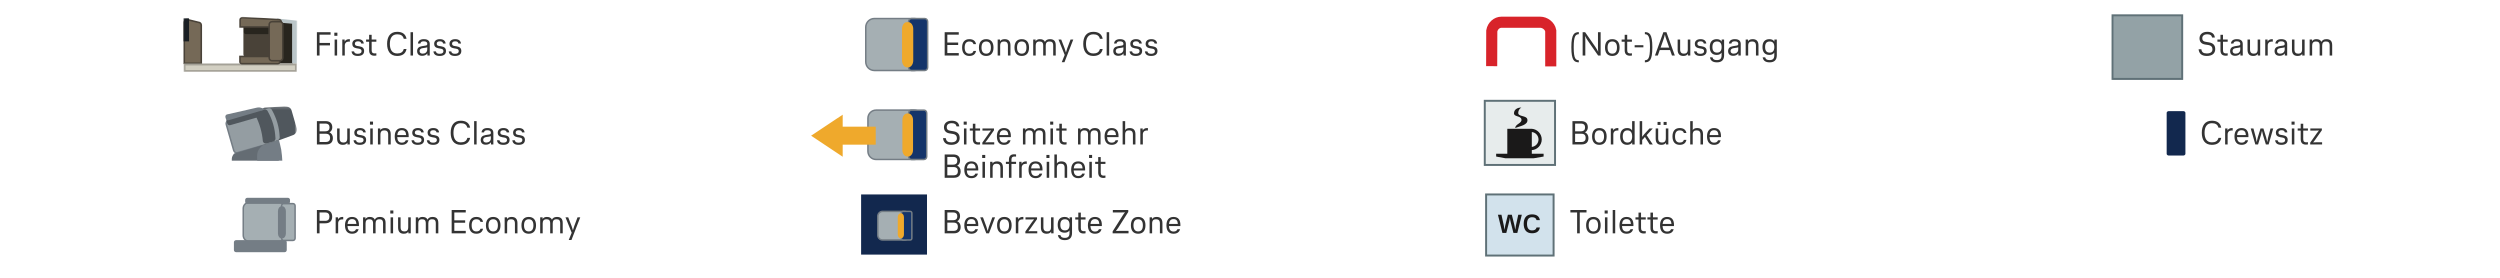<?xml version="1.0" encoding="UTF-8"?>
<svg width="900px" height="100px" viewBox="0 0 900 100" version="1.1" xmlns="http://www.w3.org/2000/svg" xmlns:xlink="http://www.w3.org/1999/xlink" style="background: #FFFFFF;">
    <!-- Generator: Sketch 49 (51002) - http://www.bohemiancoding.com/sketch -->
    <title>A330-300/A330-300-de</title>
    <desc>Created with Sketch.</desc>
    <defs>
        <polygon id="path-1" points="0 19.98 41.036 19.98 41.036 0 0 0"></polygon>
        <polygon id="path-3" points="0.178 0.166 13.366 0.166 13.366 13.152 0.178 13.152"></polygon>
    </defs>
    <g id="A330-300/A330-300-de" stroke="none" stroke-width="1" fill="none" fill-rule="evenodd">
        <g id="Page-1" transform="translate(66, 6)">
            <path d="M21.622,3.527 C21.622,2.971 22.074,2.519 22.63,2.519 L34.133,2.519 C34.691,2.519 35.142,2.971 35.142,3.527 L35.142,13.551 C35.142,14.109 34.691,14.561 34.133,14.561 L22.63,14.561 C22.074,14.561 21.622,14.109 21.622,13.551 L21.622,3.527 Z" id="Fill-1" fill="#494238"></path>
            <path d="M21.803,3.31 C21.803,2.938 22.103,2.638 22.475,2.638 L33.543,2.638 C33.915,2.638 34.216,2.938 34.216,3.31 L34.216,5.608 C34.216,5.979 33.915,6.28 33.543,6.28 L22.475,6.28 C22.103,6.28 21.803,5.979 21.803,5.608 L21.803,3.31 Z" id="Fill-3" fill="#28251E"></path>
            <path d="M0.344,2.037 C0.344,1.48 0.797,1.029 1.353,1.029 L5.448,2.039 C6.005,2.039 6.456,2.491 6.456,3.047 L6.456,16.788 L0.344,16.788 L0.344,2.037 Z" id="Fill-5" fill="#756957"></path>
            <path d="M0.344,2.037 C0.344,1.48 0.797,1.029 1.353,1.029 L5.448,2.039 C6.005,2.039 6.456,2.491 6.456,3.047 L6.456,16.788 L0.344,16.788 L0.344,2.037 Z" id="Stroke-7" stroke="#494238" stroke-width="0.567"></path>
            <mask id="mask-2" fill="white">
                <use xlink:href="#path-1"></use>
            </mask>
            <g id="Clip-10"></g>
            <polygon id="Fill-9" fill="#28251E" mask="url(#mask-2)" points="31.742 16.865 39.474 16.865 39.474 1.951 31.742 1.951"></polygon>
            <polygon id="Fill-11" fill="#BBC6C9" mask="url(#mask-2)" points="33.676 0.642 41.037 1.451 40.911 16.895 39.154 16.895 39.154 2.532 33.676 2.069"></polygon>
            <path d="M20.439,1.122 L20.439,3.705 L35.243,3.705 L35.243,1.841 C35.243,1.41 34.854,1.062 34.375,1.062 L21.309,0.343 C20.829,0.343 20.439,0.693 20.439,1.122" id="Fill-12" fill="#756957" mask="url(#mask-2)"></path>
            <path d="M20.439,1.122 L20.439,3.705 L35.243,3.705 L35.243,1.841 C35.243,1.41 34.854,1.062 34.375,1.062 L21.309,0.343 C20.829,0.343 20.439,0.693 20.439,1.122 Z" id="Stroke-13" stroke="#494238" stroke-width="0.567" mask="url(#mask-2)"></path>
            <polygon id="Fill-14" fill="#D2CFC2" mask="url(#mask-2)" points="0.428 19.56 40.528 19.56 40.528 17.207 0.428 17.207"></polygon>
            <polygon id="Stroke-15" stroke="#A4A197" stroke-width="0.695" mask="url(#mask-2)" points="0.428 19.56 40.528 19.56 40.528 17.207 0.428 17.207"></polygon>
            <path d="M20.388,16.323 L20.388,14.326 L34.703,14.326 L34.703,16.323 C34.703,16.656 34.358,16.927 33.932,16.927 L21.16,16.927 C20.733,16.927 20.388,16.656 20.388,16.323" id="Fill-16" fill="#756957" mask="url(#mask-2)"></path>
            <path d="M20.388,16.323 L20.388,14.326 L34.703,14.326 L34.703,16.323 C34.703,16.656 34.358,16.927 33.932,16.927 L21.16,16.927 C20.733,16.927 20.388,16.656 20.388,16.323 Z" id="Stroke-17" stroke="#494238" stroke-width="0.567" mask="url(#mask-2)"></path>
            <path d="M30.908,2.816 C30.908,2.259 31.36,1.808 31.916,1.808 L34.794,1.808 C35.352,1.808 35.803,2.259 35.803,2.816 L35.803,14.862 C35.803,15.42 35.352,15.871 34.794,15.871 L31.916,15.871 C31.36,15.871 30.908,15.42 30.908,14.862 L30.908,2.816 Z" id="Fill-18" fill="#756957" mask="url(#mask-2)"></path>
            <path d="M30.908,2.816 C30.908,2.259 31.36,1.808 31.916,1.808 L34.794,1.808 C35.352,1.808 35.803,2.259 35.803,2.816 L35.803,14.862 C35.803,15.42 35.352,15.871 34.794,15.871 L31.916,15.871 C31.36,15.871 30.908,15.42 30.908,14.862 L30.908,2.816 Z" id="Stroke-19" stroke="#494238" stroke-width="0.567" mask="url(#mask-2)"></path>
            <polygon id="Fill-20" fill="#1A1F24" mask="url(#mask-2)" points="0 8.897 2.054 8.897 2.054 0.608 0 0.608"></polygon>
        </g>
        <g id="Page-1" transform="translate(311, 6)">
            <path d="M0.674,3.791 C0.674,2.071 2.049,0.674 3.744,0.674 L18.206,0.674 C19.896,0.674 21.274,2.071 21.274,3.791 L21.274,16.261 C21.274,17.984 19.896,19.376 18.206,19.376 L3.744,19.376 C2.049,19.376 0.674,17.984 0.674,16.261 L0.674,3.791 Z" id="Fill-1" fill="#A5AFB3"></path>
            <path d="M0.674,3.791 C0.674,2.071 2.049,0.674 3.744,0.674 L18.206,0.674 C19.896,0.674 21.274,2.071 21.274,3.791 L21.274,16.261 C21.274,17.984 19.896,19.376 18.206,19.376 L3.744,19.376 C2.049,19.376 0.674,17.984 0.674,16.261 L0.674,3.791 Z" id="Stroke-3" stroke="#747D85" stroke-width="0.539"></path>
            <path d="M16.089,1.79 C16.089,1.175 16.551,0.68 17.119,0.68 L21.924,0.68 C22.496,0.68 22.954,1.175 22.954,1.79 L22.954,18.273 C22.954,18.885 22.496,19.383 21.924,19.383 L17.119,19.383 C16.551,19.383 16.089,18.885 16.089,18.273 L16.089,1.79 Z" id="Fill-5" fill="#14346A"></path>
            <path d="M16.089,1.79 C16.089,1.175 16.551,0.68 17.119,0.68 L21.924,0.68 C22.496,0.68 22.954,1.175 22.954,1.79 L22.954,18.273 C22.954,18.885 22.496,19.383 21.924,19.383 L17.119,19.383 C16.551,19.383 16.089,18.885 16.089,18.273 L16.089,1.79 Z" id="Stroke-7" stroke="#747D85" stroke-width="0.539"></path>
            <path d="M13.73,4.428 C13.73,3.063 14.536,1.956 15.533,1.956 L15.97,1.956 C16.965,1.956 17.77,3.063 17.77,4.428 L17.77,15.778 C17.77,17.143 16.965,18.251 15.97,18.251 L15.533,18.251 C14.536,18.251 13.73,17.143 13.73,15.778 L13.73,4.428 Z" id="Fill-9" fill="#EFA92C"></path>
        </g>
        <path d="M115.04,20 L114.08,20 L114.08,11.6 L119.012,11.6 L119.012,12.488 L115.04,12.488 L115.04,15.452 L118.796,15.452 L118.796,16.34 L115.04,16.34 L115.04,20 Z M120.356,12.884 L120.356,11.768 L121.46,11.768 L121.46,12.884 L120.356,12.884 Z M120.464,20 L120.464,14.24 L121.364,14.24 L121.364,20 L120.464,20 Z M123.224,14.24 L124.076,14.24 L124.076,14.984 C124.328,14.492 124.808,14.096 125.708,14.096 C125.768,14.096 125.876,14.096 125.948,14.108 L125.948,14.996 C125.768,14.972 125.66,14.972 125.504,14.972 C124.7,14.972 124.124,15.524 124.124,16.364 L124.124,20 L123.224,20 L123.224,14.24 Z M128.876,14.096 C130.112,14.096 130.832,14.636 130.964,15.668 L130.052,15.668 C129.932,15.104 129.572,14.876 128.876,14.876 C128.132,14.876 127.748,15.188 127.748,15.728 C127.748,16.148 127.964,16.448 128.564,16.544 L129.38,16.676 C130.556,16.868 131.084,17.384 131.084,18.356 C131.084,19.568 130.208,20.144 128.816,20.144 C127.292,20.144 126.692,19.508 126.548,18.5 L127.46,18.5 C127.556,19.052 127.904,19.364 128.816,19.364 C129.8,19.364 130.16,18.956 130.16,18.428 C130.16,17.936 129.92,17.636 129.212,17.528 L128.396,17.384 C127.352,17.216 126.824,16.676 126.824,15.788 C126.824,14.78 127.532,14.096 128.876,14.096 Z M133.796,14.24 L135.488,14.24 L135.488,15.02 L133.796,15.02 L133.796,18.08 C133.796,19.052 134.276,19.232 134.948,19.232 C135.104,19.232 135.308,19.22 135.488,19.184 L135.488,20 C135.284,20.036 134.996,20.06 134.792,20.06 C133.592,20.06 132.884,19.496 132.884,18.08 L132.884,15.02 L131.792,15.02 L131.792,14.24 L132.884,14.24 L132.884,12.536 L133.796,12.536 L133.796,14.24 Z M139.352,15.8 C139.352,13.268 140.444,11.456 142.976,11.456 C144.872,11.456 146.048,12.308 146.348,13.964 L145.352,13.964 C145.052,12.764 144.188,12.356 142.976,12.356 C141.164,12.356 140.348,13.7 140.348,15.8 C140.348,17.9 141.164,19.244 142.976,19.244 C144.188,19.244 145.052,18.848 145.352,17.636 L146.348,17.636 C146.048,19.292 144.872,20.144 142.976,20.144 C140.444,20.144 139.352,18.332 139.352,15.8 Z M147.788,20 L147.788,11.6 L148.688,11.6 L148.688,20 L147.788,20 Z M150.452,15.668 C150.536,14.78 151.16,14.096 152.564,14.096 C154.064,14.096 154.712,14.744 154.712,15.86 L154.712,20 L153.86,20 L153.86,19.22 C153.452,19.808 152.768,20.096 151.976,20.096 C150.704,20.096 150.164,19.352 150.164,18.392 C150.164,17.408 150.728,16.808 151.88,16.628 L153.2,16.412 C153.668,16.352 153.824,16.172 153.824,15.776 C153.824,15.248 153.488,14.876 152.552,14.876 C151.736,14.876 151.424,15.152 151.352,15.668 L150.452,15.668 Z M153.812,17.036 C153.68,17.096 153.452,17.132 153.2,17.18 L152.096,17.348 C151.436,17.444 151.052,17.804 151.052,18.332 C151.052,18.944 151.4,19.316 152.168,19.316 C153.044,19.316 153.812,18.812 153.812,17.804 L153.812,17.036 Z M158.348,14.096 C159.584,14.096 160.304,14.636 160.436,15.668 L159.524,15.668 C159.404,15.104 159.044,14.876 158.348,14.876 C157.604,14.876 157.22,15.188 157.22,15.728 C157.22,16.148 157.436,16.448 158.036,16.544 L158.852,16.676 C160.028,16.868 160.556,17.384 160.556,18.356 C160.556,19.568 159.68,20.144 158.288,20.144 C156.764,20.144 156.164,19.508 156.02,18.5 L156.932,18.5 C157.028,19.052 157.376,19.364 158.288,19.364 C159.272,19.364 159.632,18.956 159.632,18.428 C159.632,17.936 159.392,17.636 158.684,17.528 L157.868,17.384 C156.824,17.216 156.296,16.676 156.296,15.788 C156.296,14.78 157.004,14.096 158.348,14.096 Z M163.868,14.096 C165.104,14.096 165.824,14.636 165.956,15.668 L165.044,15.668 C164.924,15.104 164.564,14.876 163.868,14.876 C163.124,14.876 162.74,15.188 162.74,15.728 C162.74,16.148 162.956,16.448 163.556,16.544 L164.372,16.676 C165.548,16.868 166.076,17.384 166.076,18.356 C166.076,19.568 165.2,20.144 163.808,20.144 C162.284,20.144 161.684,19.508 161.54,18.5 L162.452,18.5 C162.548,19.052 162.896,19.364 163.808,19.364 C164.792,19.364 165.152,18.956 165.152,18.428 C165.152,17.936 164.912,17.636 164.204,17.528 L163.388,17.384 C162.344,17.216 161.816,16.676 161.816,15.788 C161.816,14.78 162.524,14.096 163.868,14.096 Z" id="First-Class" fill="#333333"></path>
        <path d="M341.04,19.112 L345.156,19.112 L345.156,20 L340.08,20 L340.08,11.6 L345.156,11.6 L345.156,12.488 L341.04,12.488 L341.04,15.308 L344.94,15.308 L344.94,16.196 L341.04,16.196 L341.04,19.112 Z M346.356,17.12 C346.356,15.26 347.22,14.096 348.96,14.096 C350.376,14.096 351.156,14.744 351.372,15.884 L350.46,15.884 C350.268,15.212 349.8,14.936 348.96,14.936 C347.808,14.936 347.28,15.728 347.28,17.12 C347.28,18.512 347.808,19.316 348.96,19.316 C349.8,19.316 350.268,19.016 350.46,18.344 L351.372,18.344 C351.156,19.484 350.376,20.144 348.96,20.144 C347.22,20.144 346.356,18.98 346.356,17.12 Z M355.032,20.144 C353.268,20.144 352.416,18.98 352.416,17.12 C352.416,15.26 353.268,14.096 355.032,14.096 C356.808,14.096 357.66,15.26 357.66,17.12 C357.66,18.98 356.808,20.144 355.032,20.144 Z M355.032,14.936 C353.88,14.936 353.34,15.728 353.34,17.12 C353.34,18.5 353.88,19.316 355.032,19.316 C356.196,19.316 356.724,18.5 356.724,17.12 C356.724,15.728 356.196,14.936 355.032,14.936 Z M359.16,20 L359.16,14.24 L360.012,14.24 L360.012,14.888 C360.264,14.444 360.744,14.096 361.68,14.096 C362.952,14.096 363.768,14.732 363.768,16.34 L363.768,20 L362.856,20 L362.856,16.46 C362.856,15.308 362.328,14.936 361.464,14.936 C360.588,14.936 360.06,15.308 360.06,16.46 L360.06,20 L359.16,20 Z M367.824,20.144 C366.06,20.144 365.208,18.98 365.208,17.12 C365.208,15.26 366.06,14.096 367.824,14.096 C369.6,14.096 370.452,15.26 370.452,17.12 C370.452,18.98 369.6,20.144 367.824,20.144 Z M367.824,14.936 C366.672,14.936 366.132,15.728 366.132,17.12 C366.132,18.5 366.672,19.316 367.824,19.316 C368.988,19.316 369.516,18.5 369.516,17.12 C369.516,15.728 368.988,14.936 367.824,14.936 Z M372.816,14.876 C373.068,14.432 373.548,14.096 374.328,14.096 C375.276,14.096 375.876,14.384 376.176,15.08 C376.44,14.576 376.896,14.096 377.964,14.096 C379.296,14.096 380.064,14.684 380.064,16.292 L380.064,20 L379.152,20 L379.152,16.412 C379.152,15.224 378.66,14.936 377.784,14.936 C376.788,14.936 376.464,15.548 376.464,16.412 L376.464,20 L375.552,20 L375.552,16.412 C375.552,15.224 375.036,14.936 374.172,14.936 C373.2,14.936 372.852,15.548 372.852,16.412 L372.852,20 L371.952,20 L371.952,14.24 L372.816,14.24 L372.816,14.876 Z M381.06,14.24 L382.044,14.24 L383.268,17.408 C383.436,17.876 383.604,18.392 383.724,18.872 L383.748,18.872 C383.868,18.38 384.024,17.864 384.204,17.396 L385.392,14.24 L386.376,14.24 L383.208,22.4 L382.224,22.4 L383.292,19.784 L381.06,14.24 Z M389.964,15.8 C389.964,13.268 391.056,11.456 393.588,11.456 C395.484,11.456 396.66,12.308 396.96,13.964 L395.964,13.964 C395.664,12.764 394.8,12.356 393.588,12.356 C391.776,12.356 390.96,13.7 390.96,15.8 C390.96,17.9 391.776,19.244 393.588,19.244 C394.8,19.244 395.664,18.848 395.964,17.636 L396.96,17.636 C396.66,19.292 395.484,20.144 393.588,20.144 C391.056,20.144 389.964,18.332 389.964,15.8 Z M398.4,20 L398.4,11.6 L399.3,11.6 L399.3,20 L398.4,20 Z M401.064,15.668 C401.148,14.78 401.772,14.096 403.176,14.096 C404.676,14.096 405.324,14.744 405.324,15.86 L405.324,20 L404.472,20 L404.472,19.22 C404.064,19.808 403.38,20.096 402.588,20.096 C401.316,20.096 400.776,19.352 400.776,18.392 C400.776,17.408 401.34,16.808 402.492,16.628 L403.812,16.412 C404.28,16.352 404.436,16.172 404.436,15.776 C404.436,15.248 404.1,14.876 403.164,14.876 C402.348,14.876 402.036,15.152 401.964,15.668 L401.064,15.668 Z M404.424,17.036 C404.292,17.096 404.064,17.132 403.812,17.18 L402.708,17.348 C402.048,17.444 401.664,17.804 401.664,18.332 C401.664,18.944 402.012,19.316 402.78,19.316 C403.656,19.316 404.424,18.812 404.424,17.804 L404.424,17.036 Z M408.96,14.096 C410.196,14.096 410.916,14.636 411.048,15.668 L410.136,15.668 C410.016,15.104 409.656,14.876 408.96,14.876 C408.216,14.876 407.832,15.188 407.832,15.728 C407.832,16.148 408.048,16.448 408.648,16.544 L409.464,16.676 C410.64,16.868 411.168,17.384 411.168,18.356 C411.168,19.568 410.292,20.144 408.9,20.144 C407.376,20.144 406.776,19.508 406.632,18.5 L407.544,18.5 C407.64,19.052 407.988,19.364 408.9,19.364 C409.884,19.364 410.244,18.956 410.244,18.428 C410.244,17.936 410.004,17.636 409.296,17.528 L408.48,17.384 C407.436,17.216 406.908,16.676 406.908,15.788 C406.908,14.78 407.616,14.096 408.96,14.096 Z M414.48,14.096 C415.716,14.096 416.436,14.636 416.568,15.668 L415.656,15.668 C415.536,15.104 415.176,14.876 414.48,14.876 C413.736,14.876 413.352,15.188 413.352,15.728 C413.352,16.148 413.568,16.448 414.168,16.544 L414.984,16.676 C416.16,16.868 416.688,17.384 416.688,18.356 C416.688,19.568 415.812,20.144 414.42,20.144 C412.896,20.144 412.296,19.508 412.152,18.5 L413.064,18.5 C413.16,19.052 413.508,19.364 414.42,19.364 C415.404,19.364 415.764,18.956 415.764,18.428 C415.764,17.936 415.524,17.636 414.816,17.528 L414,17.384 C412.956,17.216 412.428,16.676 412.428,15.788 C412.428,14.78 413.136,14.096 414.48,14.096 Z" id="Economy-Class" fill="#333333"></path>
        <g id="Page-1" transform="translate(81, 38)">
            <path d="M0.48,6.856 C0.302,6.238 0.591,5.611 1.127,5.458 L13.682,1.858 C14.217,1.705 14.794,2.083 14.972,2.702 L17.633,11.977 C17.811,12.595 17.521,13.222 16.985,13.375 L4.43,16.975 C3.896,17.128 3.316,16.752 3.139,16.131 L0.48,6.856 Z" id="Fill-1" fill="#949DA2"></path>
            <path d="M0.48,6.856 C0.302,6.238 0.591,5.611 1.127,5.458 L13.682,1.858 C14.217,1.705 14.794,2.083 14.972,2.702 L17.633,11.977 C17.811,12.595 17.521,13.222 16.985,13.375 L4.43,16.975 C3.896,17.128 3.316,16.752 3.139,16.131 L0.48,6.856 Z" id="Stroke-3" stroke="#747D85" stroke-width="0.547"></path>
            <path d="M0.521,5.502 C0.391,5.049 0.649,4.577 1.098,4.447 L12.598,1.152 C13.045,1.024 13.512,1.287 13.641,1.741 L13.923,2.721 C14.052,3.174 13.796,3.646 13.348,3.774 L1.851,7.071 C1.401,7.199 0.934,6.935 0.804,6.482 L0.521,5.502 Z" id="Fill-5" fill="#50575D"></path>
            <g id="Group-9" transform="translate(12.5, 0.147)">
                <mask id="mask-4" fill="white">
                    <use xlink:href="#path-3"></use>
                </mask>
                <g id="Clip-8"></g>
                <path d="M0.251,3.203 C-0.054,2.064 0.621,0.892 1.762,0.587 L8.875,0.165 C10.221,0.164 11.184,0.535 11.489,1.676 L13.293,7.956 C13.598,9.096 12.92,10.267 11.782,10.573 L4.984,13.079 C3.845,13.384 2.675,12.707 2.367,11.568 L0.251,3.203 Z" id="Fill-7" fill="#50575D" mask="url(#mask-4)"></path>
            </g>
            <path d="M12.458,3.047 C12.293,2.469 12.644,1.861 13.246,1.689 L15.588,1.018 C16.188,0.846 16.808,1.174 16.975,1.752 C18.614,4.688 19.514,7.824 19.671,11.157 C19.838,11.735 19.485,12.342 18.883,12.514 L16.543,13.186 C15.941,13.358 15.321,13.03 15.155,12.452 C14.886,9.199 13.988,6.063 12.458,3.047" id="Fill-10" fill="#949DA2"></path>
            <path d="M10.934,3.48 C10.77,2.902 11.12,2.295 11.721,2.123 L14.063,1.451 C14.663,1.279 15.285,1.607 15.451,2.185 C17.088,5.123 17.99,8.257 18.148,11.59 C18.313,12.168 17.96,12.776 17.36,12.948 L15.018,13.62 C14.417,13.791 13.796,13.463 13.632,12.885 C13.362,9.632 12.463,6.496 10.934,3.48" id="Fill-12" fill="#50575D"></path>
            <path d="M0.16,4.241 C0.03,3.786 0.27,3.321 0.699,3.199 L11.364,0.775 C12.083,0.607 12.561,0.635 13.256,0.885 C13.688,1.041 13.925,1.177 14.275,1.472 L1.295,5.28 C0.867,5.404 0.416,5.135 0.286,4.682 L0.16,4.241 Z" id="Fill-14" fill="#747D85"></path>
            <path d="M19.36,19.835 L2.449,19.835 C2.433,18.702 2.441,18.436 3.255,17.272 L19.36,12.491 L19.36,19.835 Z" id="Fill-16" fill="#646C73"></path>
            <path d="M20.233,15.828 C20.457,17.115 20.584,18.968 20.631,19.834 L11.589,19.834 C11.572,17.934 11.428,17.068 12.176,15.828 C12.593,15.134 13.561,14.278 13.561,14.278 L19.418,12.422 C19.418,12.422 20,14.482 20.233,15.828" id="Fill-18" fill="#747D85"></path>
        </g>
        <g id="Page-1" transform="translate(292, 39)">
            <path d="M20.454,3.601 C20.454,1.967 21.76,0.64 23.37,0.64 L37.11,0.64 C38.715,0.64 40.024,1.967 40.024,3.601 L40.024,15.448 C40.024,17.084 38.715,18.407 37.11,18.407 L23.37,18.407 C21.76,18.407 20.454,17.084 20.454,15.448 L20.454,3.601 Z" id="Fill-1" fill="#A5AFB3"></path>
            <path d="M20.454,3.601 C20.454,1.967 21.76,0.64 23.37,0.64 L37.11,0.64 C38.715,0.64 40.024,1.967 40.024,3.601 L40.024,15.448 C40.024,17.084 38.715,18.407 37.11,18.407 L23.37,18.407 C21.76,18.407 20.454,17.084 20.454,15.448 L20.454,3.601 Z" id="Stroke-3" stroke="#747D85" stroke-width="0.539"></path>
            <path d="M35.098,1.701 C35.098,1.117 35.538,0.646 36.077,0.646 L40.642,0.646 C41.186,0.646 41.62,1.117 41.62,1.701 L41.62,17.359 C41.62,17.941 41.186,18.414 40.642,18.414 L36.077,18.414 C35.538,18.414 35.098,17.941 35.098,17.359 L35.098,1.701 Z" id="Fill-5" fill="#14346A"></path>
            <path d="M35.098,1.701 C35.098,1.117 35.538,0.646 36.077,0.646 L40.642,0.646 C41.186,0.646 41.62,1.117 41.62,1.701 L41.62,17.359 C41.62,17.941 41.186,18.414 40.642,18.414 L36.077,18.414 C35.538,18.414 35.098,17.941 35.098,17.359 L35.098,1.701 Z" id="Stroke-7" stroke="#747D85" stroke-width="0.539"></path>
            <path d="M32.858,4.207 C32.858,2.91 33.623,1.858 34.57,1.858 L34.986,1.858 C35.931,1.858 36.696,2.91 36.696,4.207 L36.696,14.989 C36.696,16.286 35.931,17.338 34.986,17.338 L34.57,17.338 C33.623,17.338 32.858,16.286 32.858,14.989 L32.858,4.207 Z" id="Fill-9" fill="#EFA92C"></path>
            <polygon id="Fill-11" fill="#EFA92C" points="11.369 6.591 23.265 6.591 23.265 13.08 11.369 13.08 11.371 17.426 0 9.854 11.371 2.283"></polygon>
        </g>
        <path d="M117.2,43.6 C118.832,43.6 119.624,44.452 119.624,45.832 C119.624,46.6 119.276,47.308 118.592,47.632 C119.372,47.968 119.84,48.736 119.84,49.672 C119.84,51.136 119.06,52 117.416,52 L114.08,52 L114.08,43.6 L117.2,43.6 Z M117.08,47.272 C118.22,47.272 118.628,46.708 118.628,45.868 C118.628,45.052 118.22,44.488 117.092,44.488 L115.04,44.488 L115.04,47.272 L117.08,47.272 Z M117.284,51.112 C118.424,51.112 118.844,50.512 118.844,49.648 C118.844,48.772 118.424,48.148 117.308,48.148 L115.04,48.148 L115.04,51.112 L117.284,51.112 Z M123.428,52.144 C122.168,52.144 121.364,51.508 121.364,49.9 L121.364,46.24 L122.264,46.24 L122.264,49.78 C122.264,50.932 122.792,51.316 123.644,51.316 C124.496,51.316 125.012,50.932 125.012,49.78 L125.012,46.24 L125.924,46.24 L125.924,52 L125.06,52 L125.06,51.364 C124.808,51.796 124.328,52.144 123.428,52.144 Z M129.596,46.096 C130.832,46.096 131.552,46.636 131.684,47.668 L130.772,47.668 C130.652,47.104 130.292,46.876 129.596,46.876 C128.852,46.876 128.468,47.188 128.468,47.728 C128.468,48.148 128.684,48.448 129.284,48.544 L130.1,48.676 C131.276,48.868 131.804,49.384 131.804,50.356 C131.804,51.568 130.928,52.144 129.536,52.144 C128.012,52.144 127.412,51.508 127.268,50.5 L128.18,50.5 C128.276,51.052 128.624,51.364 129.536,51.364 C130.52,51.364 130.88,50.956 130.88,50.428 C130.88,49.936 130.64,49.636 129.932,49.528 L129.116,49.384 C128.072,49.216 127.544,48.676 127.544,47.788 C127.544,46.78 128.252,46.096 129.596,46.096 Z M133.184,44.884 L133.184,43.768 L134.288,43.768 L134.288,44.884 L133.184,44.884 Z M133.292,52 L133.292,46.24 L134.192,46.24 L134.192,52 L133.292,52 Z M136.052,52 L136.052,46.24 L136.904,46.24 L136.904,46.888 C137.156,46.444 137.636,46.096 138.572,46.096 C139.844,46.096 140.66,46.732 140.66,48.34 L140.66,52 L139.748,52 L139.748,48.46 C139.748,47.308 139.22,46.936 138.356,46.936 C137.48,46.936 136.952,47.308 136.952,48.46 L136.952,52 L136.052,52 Z M147.128,49 C147.128,49.132 147.128,49.228 147.116,49.372 L143,49.372 C143.06,50.632 143.576,51.352 144.644,51.352 C145.388,51.352 145.82,51.124 146.072,50.5 L147.008,50.5 C146.732,51.592 145.916,52.144 144.644,52.144 C142.916,52.144 142.1,50.992 142.1,49.12 C142.1,47.296 142.904,46.096 144.632,46.096 C146.36,46.096 147.128,47.152 147.128,49 Z M143.024,48.616 L146.216,48.616 C146.132,47.392 145.628,46.876 144.632,46.876 C143.648,46.876 143.132,47.488 143.024,48.616 Z M150.464,46.096 C151.7,46.096 152.42,46.636 152.552,47.668 L151.64,47.668 C151.52,47.104 151.16,46.876 150.464,46.876 C149.72,46.876 149.336,47.188 149.336,47.728 C149.336,48.148 149.552,48.448 150.152,48.544 L150.968,48.676 C152.144,48.868 152.672,49.384 152.672,50.356 C152.672,51.568 151.796,52.144 150.404,52.144 C148.88,52.144 148.28,51.508 148.136,50.5 L149.048,50.5 C149.144,51.052 149.492,51.364 150.404,51.364 C151.388,51.364 151.748,50.956 151.748,50.428 C151.748,49.936 151.508,49.636 150.8,49.528 L149.984,49.384 C148.94,49.216 148.412,48.676 148.412,47.788 C148.412,46.78 149.12,46.096 150.464,46.096 Z M155.984,46.096 C157.22,46.096 157.94,46.636 158.072,47.668 L157.16,47.668 C157.04,47.104 156.68,46.876 155.984,46.876 C155.24,46.876 154.856,47.188 154.856,47.728 C154.856,48.148 155.072,48.448 155.672,48.544 L156.488,48.676 C157.664,48.868 158.192,49.384 158.192,50.356 C158.192,51.568 157.316,52.144 155.924,52.144 C154.4,52.144 153.8,51.508 153.656,50.5 L154.568,50.5 C154.664,51.052 155.012,51.364 155.924,51.364 C156.908,51.364 157.268,50.956 157.268,50.428 C157.268,49.936 157.028,49.636 156.32,49.528 L155.504,49.384 C154.46,49.216 153.932,48.676 153.932,47.788 C153.932,46.78 154.64,46.096 155.984,46.096 Z M162.248,47.8 C162.248,45.268 163.34,43.456 165.872,43.456 C167.768,43.456 168.944,44.308 169.244,45.964 L168.248,45.964 C167.948,44.764 167.084,44.356 165.872,44.356 C164.06,44.356 163.244,45.7 163.244,47.8 C163.244,49.9 164.06,51.244 165.872,51.244 C167.084,51.244 167.948,50.848 168.248,49.636 L169.244,49.636 C168.944,51.292 167.768,52.144 165.872,52.144 C163.34,52.144 162.248,50.332 162.248,47.8 Z M170.684,52 L170.684,43.6 L171.584,43.6 L171.584,52 L170.684,52 Z M173.348,47.668 C173.432,46.78 174.056,46.096 175.46,46.096 C176.96,46.096 177.608,46.744 177.608,47.86 L177.608,52 L176.756,52 L176.756,51.22 C176.348,51.808 175.664,52.096 174.872,52.096 C173.6,52.096 173.06,51.352 173.06,50.392 C173.06,49.408 173.624,48.808 174.776,48.628 L176.096,48.412 C176.564,48.352 176.72,48.172 176.72,47.776 C176.72,47.248 176.384,46.876 175.448,46.876 C174.632,46.876 174.32,47.152 174.248,47.668 L173.348,47.668 Z M176.708,49.036 C176.576,49.096 176.348,49.132 176.096,49.18 L174.992,49.348 C174.332,49.444 173.948,49.804 173.948,50.332 C173.948,50.944 174.296,51.316 175.064,51.316 C175.94,51.316 176.708,50.812 176.708,49.804 L176.708,49.036 Z M181.244,46.096 C182.48,46.096 183.2,46.636 183.332,47.668 L182.42,47.668 C182.3,47.104 181.94,46.876 181.244,46.876 C180.5,46.876 180.116,47.188 180.116,47.728 C180.116,48.148 180.332,48.448 180.932,48.544 L181.748,48.676 C182.924,48.868 183.452,49.384 183.452,50.356 C183.452,51.568 182.576,52.144 181.184,52.144 C179.66,52.144 179.06,51.508 178.916,50.5 L179.828,50.5 C179.924,51.052 180.272,51.364 181.184,51.364 C182.168,51.364 182.528,50.956 182.528,50.428 C182.528,49.936 182.288,49.636 181.58,49.528 L180.764,49.384 C179.72,49.216 179.192,48.676 179.192,47.788 C179.192,46.78 179.9,46.096 181.244,46.096 Z M186.764,46.096 C188,46.096 188.72,46.636 188.852,47.668 L187.94,47.668 C187.82,47.104 187.46,46.876 186.764,46.876 C186.02,46.876 185.636,47.188 185.636,47.728 C185.636,48.148 185.852,48.448 186.452,48.544 L187.268,48.676 C188.444,48.868 188.972,49.384 188.972,50.356 C188.972,51.568 188.096,52.144 186.704,52.144 C185.18,52.144 184.58,51.508 184.436,50.5 L185.348,50.5 C185.444,51.052 185.792,51.364 186.704,51.364 C187.688,51.364 188.048,50.956 188.048,50.428 C188.048,49.936 187.808,49.636 187.1,49.528 L186.284,49.384 C185.24,49.216 184.712,48.676 184.712,47.788 C184.712,46.78 185.42,46.096 186.764,46.096 Z" id="Business-Class" fill="#333333"></path>
        <path d="M345.348,45.508 L344.352,45.508 C344.196,44.728 343.68,44.344 342.6,44.344 C341.4,44.344 340.824,44.956 340.824,45.748 C340.824,46.48 341.112,46.912 342.06,47.056 L343.212,47.248 C344.712,47.488 345.48,48.256 345.48,49.684 C345.48,51.28 344.328,52.144 342.444,52.144 C340.512,52.144 339.66,51.232 339.492,49.732 L340.488,49.732 C340.632,50.776 341.184,51.244 342.444,51.244 C343.788,51.244 344.484,50.704 344.484,49.756 C344.484,49 344.112,48.388 342.996,48.208 L341.844,48.028 C340.452,47.8 339.828,46.996 339.828,45.784 C339.828,44.524 340.752,43.456 342.6,43.456 C344.244,43.456 345.168,44.116 345.348,45.508 Z M346.92,44.884 L346.92,43.768 L348.024,43.768 L348.024,44.884 L346.92,44.884 Z M347.028,52 L347.028,46.24 L347.928,46.24 L347.928,52 L347.028,52 Z M351.132,46.24 L352.824,46.24 L352.824,47.02 L351.132,47.02 L351.132,50.08 C351.132,51.052 351.612,51.232 352.284,51.232 C352.44,51.232 352.644,51.22 352.824,51.184 L352.824,52 C352.62,52.036 352.332,52.06 352.128,52.06 C350.928,52.06 350.22,51.496 350.22,50.08 L350.22,47.02 L349.128,47.02 L349.128,46.24 L350.22,46.24 L350.22,44.536 L351.132,44.536 L351.132,46.24 Z M353.64,52 L353.64,51.352 L356.016,47.968 C356.232,47.656 356.496,47.308 356.772,46.996 L356.772,46.972 C356.412,46.996 355.956,47.008 355.62,47.008 L353.688,47.008 L353.688,46.24 L357.84,46.24 L357.84,46.888 L355.476,50.26 C355.26,50.572 354.984,50.932 354.72,51.244 L354.72,51.268 C355.08,51.232 355.536,51.22 355.86,51.22 L357.924,51.22 L357.924,52 L353.64,52 Z M363.912,49 C363.912,49.132 363.912,49.228 363.9,49.372 L359.784,49.372 C359.844,50.632 360.36,51.352 361.428,51.352 C362.172,51.352 362.604,51.124 362.856,50.5 L363.792,50.5 C363.516,51.592 362.7,52.144 361.428,52.144 C359.7,52.144 358.884,50.992 358.884,49.12 C358.884,47.296 359.688,46.096 361.416,46.096 C363.144,46.096 363.912,47.152 363.912,49 Z M359.808,48.616 L363,48.616 C362.916,47.392 362.412,46.876 361.416,46.876 C360.432,46.876 359.916,47.488 359.808,48.616 Z M369.12,46.876 C369.372,46.432 369.852,46.096 370.632,46.096 C371.58,46.096 372.18,46.384 372.48,47.08 C372.744,46.576 373.2,46.096 374.268,46.096 C375.6,46.096 376.368,46.684 376.368,48.292 L376.368,52 L375.456,52 L375.456,48.412 C375.456,47.224 374.964,46.936 374.088,46.936 C373.092,46.936 372.768,47.548 372.768,48.412 L372.768,52 L371.856,52 L371.856,48.412 C371.856,47.224 371.34,46.936 370.476,46.936 C369.504,46.936 369.156,47.548 369.156,48.412 L369.156,52 L368.256,52 L368.256,46.24 L369.12,46.24 L369.12,46.876 Z M378.06,44.884 L378.06,43.768 L379.164,43.768 L379.164,44.884 L378.06,44.884 Z M378.168,52 L378.168,46.24 L379.068,46.24 L379.068,52 L378.168,52 Z M382.272,46.24 L383.964,46.24 L383.964,47.02 L382.272,47.02 L382.272,50.08 C382.272,51.052 382.752,51.232 383.424,51.232 C383.58,51.232 383.784,51.22 383.964,51.184 L383.964,52 C383.76,52.036 383.472,52.06 383.268,52.06 C382.068,52.06 381.36,51.496 381.36,50.08 L381.36,47.02 L380.268,47.02 L380.268,46.24 L381.36,46.24 L381.36,44.536 L382.272,44.536 L382.272,46.24 Z M388.956,46.876 C389.208,46.432 389.688,46.096 390.468,46.096 C391.416,46.096 392.016,46.384 392.316,47.08 C392.58,46.576 393.036,46.096 394.104,46.096 C395.436,46.096 396.204,46.684 396.204,48.292 L396.204,52 L395.292,52 L395.292,48.412 C395.292,47.224 394.8,46.936 393.924,46.936 C392.928,46.936 392.604,47.548 392.604,48.412 L392.604,52 L391.692,52 L391.692,48.412 C391.692,47.224 391.176,46.936 390.312,46.936 C389.34,46.936 388.992,47.548 388.992,48.412 L388.992,52 L388.092,52 L388.092,46.24 L388.956,46.24 L388.956,46.876 Z M402.672,49 C402.672,49.132 402.672,49.228 402.66,49.372 L398.544,49.372 C398.604,50.632 399.12,51.352 400.188,51.352 C400.932,51.352 401.364,51.124 401.616,50.5 L402.552,50.5 C402.276,51.592 401.46,52.144 400.188,52.144 C398.46,52.144 397.644,50.992 397.644,49.12 C397.644,47.296 398.448,46.096 400.176,46.096 C401.904,46.096 402.672,47.152 402.672,49 Z M398.568,48.616 L401.76,48.616 C401.676,47.392 401.172,46.876 400.176,46.876 C399.192,46.876 398.676,47.488 398.568,48.616 Z M404.148,52 L404.148,43.6 L405.06,43.6 L405.06,46.84 C405.336,46.408 405.804,46.096 406.644,46.096 C407.952,46.096 408.756,46.732 408.756,48.34 L408.756,52 L407.844,52 L407.844,48.46 C407.844,47.308 407.328,46.936 406.452,46.936 C405.576,46.936 405.048,47.308 405.048,48.46 L405.048,52 L404.148,52 Z M410.52,46.24 L411.372,46.24 L411.372,46.984 C411.624,46.492 412.104,46.096 413.004,46.096 C413.064,46.096 413.172,46.096 413.244,46.108 L413.244,46.996 C413.064,46.972 412.956,46.972 412.8,46.972 C411.996,46.972 411.42,47.524 411.42,48.364 L411.42,52 L410.52,52 L410.52,46.24 Z M343.2,55.6 C344.832,55.6 345.624,56.452 345.624,57.832 C345.624,58.6 345.276,59.308 344.592,59.632 C345.372,59.968 345.84,60.736 345.84,61.672 C345.84,63.136 345.06,64 343.416,64 L340.08,64 L340.08,55.6 L343.2,55.6 Z M343.08,59.272 C344.22,59.272 344.628,58.708 344.628,57.868 C344.628,57.052 344.22,56.488 343.092,56.488 L341.04,56.488 L341.04,59.272 L343.08,59.272 Z M343.284,63.112 C344.424,63.112 344.844,62.512 344.844,61.648 C344.844,60.772 344.424,60.148 343.308,60.148 L341.04,60.148 L341.04,63.112 L343.284,63.112 Z M352.176,61 C352.176,61.132 352.176,61.228 352.164,61.372 L348.048,61.372 C348.108,62.632 348.624,63.352 349.692,63.352 C350.436,63.352 350.868,63.124 351.12,62.5 L352.056,62.5 C351.78,63.592 350.964,64.144 349.692,64.144 C347.964,64.144 347.148,62.992 347.148,61.12 C347.148,59.296 347.952,58.096 349.68,58.096 C351.408,58.096 352.176,59.152 352.176,61 Z M348.072,60.616 L351.264,60.616 C351.18,59.392 350.676,58.876 349.68,58.876 C348.696,58.876 348.18,59.488 348.072,60.616 Z M353.58,56.884 L353.58,55.768 L354.684,55.768 L354.684,56.884 L353.58,56.884 Z M353.688,64 L353.688,58.24 L354.588,58.24 L354.588,64 L353.688,64 Z M356.448,64 L356.448,58.24 L357.3,58.24 L357.3,58.888 C357.552,58.444 358.032,58.096 358.968,58.096 C360.24,58.096 361.056,58.732 361.056,60.34 L361.056,64 L360.144,64 L360.144,60.46 C360.144,59.308 359.616,58.936 358.752,58.936 C357.876,58.936 357.348,59.308 357.348,60.46 L357.348,64 L356.448,64 Z M362.124,58.24 L363.216,58.24 L363.216,57.508 C363.216,56.092 363.936,55.54 365.1,55.54 C365.376,55.54 365.628,55.564 365.784,55.588 L365.784,56.38 C365.652,56.356 365.472,56.344 365.256,56.344 C364.584,56.344 364.128,56.548 364.128,57.508 L364.128,58.24 L365.784,58.24 L365.784,59.02 L364.128,59.02 L364.128,64 L363.216,64 L363.216,59.02 L362.124,59.02 L362.124,58.24 Z M366.912,58.24 L367.764,58.24 L367.764,58.984 C368.016,58.492 368.496,58.096 369.396,58.096 C369.456,58.096 369.564,58.096 369.636,58.108 L369.636,58.996 C369.456,58.972 369.348,58.972 369.192,58.972 C368.388,58.972 367.812,59.524 367.812,60.364 L367.812,64 L366.912,64 L366.912,58.24 Z M375.3,61 C375.3,61.132 375.3,61.228 375.288,61.372 L371.172,61.372 C371.232,62.632 371.748,63.352 372.816,63.352 C373.56,63.352 373.992,63.124 374.244,62.5 L375.18,62.5 C374.904,63.592 374.088,64.144 372.816,64.144 C371.088,64.144 370.272,62.992 370.272,61.12 C370.272,59.296 371.076,58.096 372.804,58.096 C374.532,58.096 375.3,59.152 375.3,61 Z M371.196,60.616 L374.388,60.616 C374.304,59.392 373.8,58.876 372.804,58.876 C371.82,58.876 371.304,59.488 371.196,60.616 Z M376.704,56.884 L376.704,55.768 L377.808,55.768 L377.808,56.884 L376.704,56.884 Z M376.812,64 L376.812,58.24 L377.712,58.24 L377.712,64 L376.812,64 Z M379.572,64 L379.572,55.6 L380.484,55.6 L380.484,58.84 C380.76,58.408 381.228,58.096 382.068,58.096 C383.376,58.096 384.18,58.732 384.18,60.34 L384.18,64 L383.268,64 L383.268,60.46 C383.268,59.308 382.752,58.936 381.876,58.936 C381,58.936 380.472,59.308 380.472,60.46 L380.472,64 L379.572,64 Z M390.648,61 C390.648,61.132 390.648,61.228 390.636,61.372 L386.52,61.372 C386.58,62.632 387.096,63.352 388.164,63.352 C388.908,63.352 389.34,63.124 389.592,62.5 L390.528,62.5 C390.252,63.592 389.436,64.144 388.164,64.144 C386.436,64.144 385.62,62.992 385.62,61.12 C385.62,59.296 386.424,58.096 388.152,58.096 C389.88,58.096 390.648,59.152 390.648,61 Z M386.544,60.616 L389.736,60.616 C389.652,59.392 389.148,58.876 388.152,58.876 C387.168,58.876 386.652,59.488 386.544,60.616 Z M392.052,56.884 L392.052,55.768 L393.156,55.768 L393.156,56.884 L392.052,56.884 Z M392.16,64 L392.16,58.24 L393.06,58.24 L393.06,64 L392.16,64 Z M396.264,58.24 L397.956,58.24 L397.956,59.02 L396.264,59.02 L396.264,62.08 C396.264,63.052 396.744,63.232 397.416,63.232 C397.572,63.232 397.776,63.22 397.956,63.184 L397.956,64 C397.752,64.036 397.464,64.06 397.26,64.06 C396.06,64.06 395.352,63.496 395.352,62.08 L395.352,59.02 L394.26,59.02 L394.26,58.24 L395.352,58.24 L395.352,56.536 L396.264,56.536 L396.264,58.24 Z" id="Sitze-mit-mehr-Beinf" fill="#333333"></path>
        <path d="M117.128,75.6 C118.724,75.6 119.588,76.476 119.588,78 C119.588,79.5 118.736,80.388 117.14,80.388 L115.04,80.388 L115.04,84 L114.08,84 L114.08,75.6 L117.128,75.6 Z M117.032,79.5 C118.136,79.5 118.592,78.96 118.592,78 C118.592,77.04 118.136,76.488 117.032,76.488 L115.04,76.488 L115.04,79.5 L117.032,79.5 Z M120.836,78.24 L121.688,78.24 L121.688,78.984 C121.94,78.492 122.42,78.096 123.32,78.096 C123.38,78.096 123.488,78.096 123.56,78.108 L123.56,78.996 C123.38,78.972 123.272,78.972 123.116,78.972 C122.312,78.972 121.736,79.524 121.736,80.364 L121.736,84 L120.836,84 L120.836,78.24 Z M129.224,81 C129.224,81.132 129.224,81.228 129.212,81.372 L125.096,81.372 C125.156,82.632 125.672,83.352 126.74,83.352 C127.484,83.352 127.916,83.124 128.168,82.5 L129.104,82.5 C128.828,83.592 128.012,84.144 126.74,84.144 C125.012,84.144 124.196,82.992 124.196,81.12 C124.196,79.296 125,78.096 126.728,78.096 C128.456,78.096 129.224,79.152 129.224,81 Z M125.12,80.616 L128.312,80.616 C128.228,79.392 127.724,78.876 126.728,78.876 C125.744,78.876 125.228,79.488 125.12,80.616 Z M131.564,78.876 C131.816,78.432 132.296,78.096 133.076,78.096 C134.024,78.096 134.624,78.384 134.924,79.08 C135.188,78.576 135.644,78.096 136.712,78.096 C138.044,78.096 138.812,78.684 138.812,80.292 L138.812,84 L137.9,84 L137.9,80.412 C137.9,79.224 137.408,78.936 136.532,78.936 C135.536,78.936 135.212,79.548 135.212,80.412 L135.212,84 L134.3,84 L134.3,80.412 C134.3,79.224 133.784,78.936 132.92,78.936 C131.948,78.936 131.6,79.548 131.6,80.412 L131.6,84 L130.7,84 L130.7,78.24 L131.564,78.24 L131.564,78.876 Z M140.504,76.884 L140.504,75.768 L141.608,75.768 L141.608,76.884 L140.504,76.884 Z M140.612,84 L140.612,78.24 L141.512,78.24 L141.512,84 L140.612,84 Z M145.376,84.144 C144.116,84.144 143.312,83.508 143.312,81.9 L143.312,78.24 L144.212,78.24 L144.212,81.78 C144.212,82.932 144.74,83.316 145.592,83.316 C146.444,83.316 146.96,82.932 146.96,81.78 L146.96,78.24 L147.872,78.24 L147.872,84 L147.008,84 L147.008,83.364 C146.756,83.796 146.276,84.144 145.376,84.144 Z M150.548,78.876 C150.8,78.432 151.28,78.096 152.06,78.096 C153.008,78.096 153.608,78.384 153.908,79.08 C154.172,78.576 154.628,78.096 155.696,78.096 C157.028,78.096 157.796,78.684 157.796,80.292 L157.796,84 L156.884,84 L156.884,80.412 C156.884,79.224 156.392,78.936 155.516,78.936 C154.52,78.936 154.196,79.548 154.196,80.412 L154.196,84 L153.284,84 L153.284,80.412 C153.284,79.224 152.768,78.936 151.904,78.936 C150.932,78.936 150.584,79.548 150.584,80.412 L150.584,84 L149.684,84 L149.684,78.24 L150.548,78.24 L150.548,78.876 Z M163.556,83.112 L167.672,83.112 L167.672,84 L162.596,84 L162.596,75.6 L167.672,75.6 L167.672,76.488 L163.556,76.488 L163.556,79.308 L167.456,79.308 L167.456,80.196 L163.556,80.196 L163.556,83.112 Z M168.872,81.12 C168.872,79.26 169.736,78.096 171.476,78.096 C172.892,78.096 173.672,78.744 173.888,79.884 L172.976,79.884 C172.784,79.212 172.316,78.936 171.476,78.936 C170.324,78.936 169.796,79.728 169.796,81.12 C169.796,82.512 170.324,83.316 171.476,83.316 C172.316,83.316 172.784,83.016 172.976,82.344 L173.888,82.344 C173.672,83.484 172.892,84.144 171.476,84.144 C169.736,84.144 168.872,82.98 168.872,81.12 Z M177.548,84.144 C175.784,84.144 174.932,82.98 174.932,81.12 C174.932,79.26 175.784,78.096 177.548,78.096 C179.324,78.096 180.176,79.26 180.176,81.12 C180.176,82.98 179.324,84.144 177.548,84.144 Z M177.548,78.936 C176.396,78.936 175.856,79.728 175.856,81.12 C175.856,82.5 176.396,83.316 177.548,83.316 C178.712,83.316 179.24,82.5 179.24,81.12 C179.24,79.728 178.712,78.936 177.548,78.936 Z M181.676,84 L181.676,78.24 L182.528,78.24 L182.528,78.888 C182.78,78.444 183.26,78.096 184.196,78.096 C185.468,78.096 186.284,78.732 186.284,80.34 L186.284,84 L185.372,84 L185.372,80.46 C185.372,79.308 184.844,78.936 183.98,78.936 C183.104,78.936 182.576,79.308 182.576,80.46 L182.576,84 L181.676,84 Z M190.34,84.144 C188.576,84.144 187.724,82.98 187.724,81.12 C187.724,79.26 188.576,78.096 190.34,78.096 C192.116,78.096 192.968,79.26 192.968,81.12 C192.968,82.98 192.116,84.144 190.34,84.144 Z M190.34,78.936 C189.188,78.936 188.648,79.728 188.648,81.12 C188.648,82.5 189.188,83.316 190.34,83.316 C191.504,83.316 192.032,82.5 192.032,81.12 C192.032,79.728 191.504,78.936 190.34,78.936 Z M195.332,78.876 C195.584,78.432 196.064,78.096 196.844,78.096 C197.792,78.096 198.392,78.384 198.692,79.08 C198.956,78.576 199.412,78.096 200.48,78.096 C201.812,78.096 202.58,78.684 202.58,80.292 L202.58,84 L201.668,84 L201.668,80.412 C201.668,79.224 201.176,78.936 200.3,78.936 C199.304,78.936 198.98,79.548 198.98,80.412 L198.98,84 L198.068,84 L198.068,80.412 C198.068,79.224 197.552,78.936 196.688,78.936 C195.716,78.936 195.368,79.548 195.368,80.412 L195.368,84 L194.468,84 L194.468,78.24 L195.332,78.24 L195.332,78.876 Z M203.576,78.24 L204.56,78.24 L205.784,81.408 C205.952,81.876 206.12,82.392 206.24,82.872 L206.264,82.872 C206.384,82.38 206.54,81.864 206.72,81.396 L207.908,78.24 L208.892,78.24 L205.724,86.4 L204.74,86.4 L205.808,83.784 L203.576,78.24 Z" id="Premium-Economy" fill="#333333"></path>
        <path d="M343.2,75.6 C344.832,75.6 345.624,76.452 345.624,77.832 C345.624,78.6 345.276,79.308 344.592,79.632 C345.372,79.968 345.84,80.736 345.84,81.672 C345.84,83.136 345.06,84 343.416,84 L340.08,84 L340.08,75.6 L343.2,75.6 Z M343.08,79.272 C344.22,79.272 344.628,78.708 344.628,77.868 C344.628,77.052 344.22,76.488 343.092,76.488 L341.04,76.488 L341.04,79.272 L343.08,79.272 Z M343.284,83.112 C344.424,83.112 344.844,82.512 344.844,81.648 C344.844,80.772 344.424,80.148 343.308,80.148 L341.04,80.148 L341.04,83.112 L343.284,83.112 Z M352.176,81 C352.176,81.132 352.176,81.228 352.164,81.372 L348.048,81.372 C348.108,82.632 348.624,83.352 349.692,83.352 C350.436,83.352 350.868,83.124 351.12,82.5 L352.056,82.5 C351.78,83.592 350.964,84.144 349.692,84.144 C347.964,84.144 347.148,82.992 347.148,81.12 C347.148,79.296 347.952,78.096 349.68,78.096 C351.408,78.096 352.176,79.152 352.176,81 Z M348.072,80.616 L351.264,80.616 C351.18,79.392 350.676,78.876 349.68,78.876 C348.696,78.876 348.18,79.488 348.072,80.616 Z M355.56,83.148 C355.68,82.656 355.848,82.068 356.016,81.588 L357.24,78.24 L358.212,78.24 L356.04,84 L355.068,84 L352.884,78.24 L353.868,78.24 L355.092,81.588 C355.26,82.068 355.428,82.656 355.536,83.148 L355.56,83.148 Z M361.56,84.144 C359.796,84.144 358.944,82.98 358.944,81.12 C358.944,79.26 359.796,78.096 361.56,78.096 C363.336,78.096 364.188,79.26 364.188,81.12 C364.188,82.98 363.336,84.144 361.56,84.144 Z M361.56,78.936 C360.408,78.936 359.868,79.728 359.868,81.12 C359.868,82.5 360.408,83.316 361.56,83.316 C362.724,83.316 363.252,82.5 363.252,81.12 C363.252,79.728 362.724,78.936 361.56,78.936 Z M365.688,78.24 L366.54,78.24 L366.54,78.984 C366.792,78.492 367.272,78.096 368.172,78.096 C368.232,78.096 368.34,78.096 368.412,78.108 L368.412,78.996 C368.232,78.972 368.124,78.972 367.968,78.972 C367.164,78.972 366.588,79.524 366.588,80.364 L366.588,84 L365.688,84 L365.688,78.24 Z M369.132,84 L369.132,83.352 L371.508,79.968 C371.724,79.656 371.988,79.308 372.264,78.996 L372.264,78.972 C371.904,78.996 371.448,79.008 371.112,79.008 L369.18,79.008 L369.18,78.24 L373.332,78.24 L373.332,78.888 L370.968,82.26 C370.752,82.572 370.476,82.932 370.212,83.244 L370.212,83.268 C370.572,83.232 371.028,83.22 371.352,83.22 L373.416,83.22 L373.416,84 L369.132,84 Z M376.788,84.144 C375.528,84.144 374.724,83.508 374.724,81.9 L374.724,78.24 L375.624,78.24 L375.624,81.78 C375.624,82.932 376.152,83.316 377.004,83.316 C377.856,83.316 378.372,82.932 378.372,81.78 L378.372,78.24 L379.284,78.24 L379.284,84 L378.42,84 L378.42,83.364 C378.168,83.796 377.688,84.144 376.788,84.144 Z M385.056,78.24 L385.932,78.24 L385.932,83.892 C385.932,85.62 385.008,86.448 383.352,86.448 C381.828,86.448 381.06,85.836 380.832,84.648 L381.744,84.648 C381.924,85.392 382.416,85.632 383.352,85.632 C384.492,85.632 385.02,85.092 385.02,83.928 L385.02,82.944 C384.672,83.46 384.108,83.772 383.28,83.772 C381.576,83.772 380.772,82.704 380.772,80.928 C380.772,79.164 381.564,78.096 383.28,78.096 C384.132,78.096 384.72,78.432 385.056,78.984 L385.056,78.24 Z M383.376,82.944 C384.528,82.944 385.032,82.212 385.032,80.928 C385.032,79.656 384.528,78.936 383.376,78.936 C382.212,78.936 381.72,79.656 381.72,80.928 C381.72,82.212 382.212,82.944 383.376,82.944 Z M389.1,78.24 L390.792,78.24 L390.792,79.02 L389.1,79.02 L389.1,82.08 C389.1,83.052 389.58,83.232 390.252,83.232 C390.408,83.232 390.612,83.22 390.792,83.184 L390.792,84 C390.588,84.036 390.3,84.06 390.096,84.06 C388.896,84.06 388.188,83.496 388.188,82.08 L388.188,79.02 L387.096,79.02 L387.096,78.24 L388.188,78.24 L388.188,76.536 L389.1,76.536 L389.1,78.24 Z M396.672,81 C396.672,81.132 396.672,81.228 396.66,81.372 L392.544,81.372 C392.604,82.632 393.12,83.352 394.188,83.352 C394.932,83.352 395.364,83.124 395.616,82.5 L396.552,82.5 C396.276,83.592 395.46,84.144 394.188,84.144 C392.46,84.144 391.644,82.992 391.644,81.12 C391.644,79.296 392.448,78.096 394.176,78.096 C395.904,78.096 396.672,79.152 396.672,81 Z M392.568,80.616 L395.76,80.616 C395.676,79.392 395.172,78.876 394.176,78.876 C393.192,78.876 392.676,79.488 392.568,80.616 Z M400.62,75.6 L406.176,75.6 L406.176,76.296 L402.564,82.008 C402.264,82.476 402.024,82.8 401.748,83.136 L401.748,83.16 C402.168,83.112 402.696,83.112 403.104,83.112 L406.272,83.112 L406.272,84 L400.548,84 L400.548,83.304 L404.16,77.592 C404.46,77.124 404.688,76.8 404.976,76.464 L404.976,76.44 C404.544,76.488 404.028,76.488 403.608,76.488 L400.62,76.488 L400.62,75.6 Z M409.74,84.144 C407.976,84.144 407.124,82.98 407.124,81.12 C407.124,79.26 407.976,78.096 409.74,78.096 C411.516,78.096 412.368,79.26 412.368,81.12 C412.368,82.98 411.516,84.144 409.74,84.144 Z M409.74,78.936 C408.588,78.936 408.048,79.728 408.048,81.12 C408.048,82.5 408.588,83.316 409.74,83.316 C410.904,83.316 411.432,82.5 411.432,81.12 C411.432,79.728 410.904,78.936 409.74,78.936 Z M413.868,84 L413.868,78.24 L414.72,78.24 L414.72,78.888 C414.972,78.444 415.452,78.096 416.388,78.096 C417.66,78.096 418.476,78.732 418.476,80.34 L418.476,84 L417.564,84 L417.564,80.46 C417.564,79.308 417.036,78.936 416.172,78.936 C415.296,78.936 414.768,79.308 414.768,80.46 L414.768,84 L413.868,84 Z M424.944,81 C424.944,81.132 424.944,81.228 424.932,81.372 L420.816,81.372 C420.876,82.632 421.392,83.352 422.46,83.352 C423.204,83.352 423.636,83.124 423.888,82.5 L424.824,82.5 C424.548,83.592 423.732,84.144 422.46,84.144 C420.732,84.144 419.916,82.992 419.916,81.12 C419.916,79.296 420.72,78.096 422.448,78.096 C424.176,78.096 424.944,79.152 424.944,81 Z M420.84,80.616 L424.032,80.616 C423.948,79.392 423.444,78.876 422.448,78.876 C421.464,78.876 420.948,79.488 420.84,80.616 Z" id="Bevorzugte-Zone" fill="#333333"></path>
        <g id="Page-1" transform="translate(84, 71)">
            <path d="M3.564,4.022 C3.564,2.821 4.536,1.849 5.739,1.849 L16.449,1.849 C17.649,1.849 18.623,2.821 18.623,4.022 L18.623,13.73 C18.623,14.93 17.649,15.904 16.449,15.904 L5.739,15.904 C4.536,15.904 3.564,14.93 3.564,13.73 L3.564,4.022 Z" id="Fill-1" fill="#A5AFB3"></path>
            <path d="M3.564,4.022 C3.564,2.821 4.536,1.849 5.739,1.849 L16.449,1.849 C17.649,1.849 18.623,2.821 18.623,4.022 L18.623,13.73 C18.623,14.93 17.649,15.904 16.449,15.904 L5.739,15.904 C4.536,15.904 3.564,14.93 3.564,13.73 L3.564,4.022 Z" id="Stroke-3" stroke="#747D85" stroke-width="0.539"></path>
            <path d="M17.371,3.092 C17.371,2.658 17.699,2.305 18.101,2.305 L21.506,2.305 C21.908,2.305 22.235,2.658 22.235,3.092 L22.235,14.767 C22.235,15.201 21.908,15.553 21.506,15.553 L18.101,15.553 C17.699,15.553 17.371,15.201 17.371,14.767 L17.371,3.092 Z" id="Fill-5" fill="#A5AFB3"></path>
            <path d="M17.371,3.092 C17.371,2.658 17.699,2.305 18.101,2.305 L21.506,2.305 C21.908,2.305 22.235,2.658 22.235,3.092 L22.235,14.767 C22.235,15.201 21.908,15.553 21.506,15.553 L18.101,15.553 C17.699,15.553 17.371,15.201 17.371,14.767 L17.371,3.092 Z" id="Stroke-7" stroke="#747D85" stroke-width="0.539"></path>
            <path d="M16.062,5.022 C16.062,4.055 16.632,3.27 17.337,3.27 L17.648,3.27 C18.352,3.27 18.922,4.055 18.922,5.022 L18.922,13.061 C18.922,14.028 18.352,14.812 17.648,14.812 L17.337,14.812 C16.632,14.812 16.062,14.028 16.062,13.061 L16.062,5.022 Z" id="Fill-9" fill="#747D85"></path>
            <path d="M4.532,0.98 C4.532,0.702 4.757,0.477 5.035,0.477 L19.638,0.477 C19.916,0.477 20.139,0.702 20.139,0.98 L20.139,1.614 C20.139,1.892 19.916,2.117 19.638,2.117 L5.035,2.117 C4.757,2.117 4.532,1.892 4.532,1.614 L4.532,0.98 Z" id="Fill-11" fill="#747D85"></path>
            <path d="M4.532,0.98 C4.532,0.702 4.757,0.477 5.035,0.477 L19.638,0.477 C19.916,0.477 20.139,0.702 20.139,0.98 L20.139,1.614 C20.139,1.892 19.916,2.117 19.638,2.117 L5.035,2.117 C4.757,2.117 4.532,1.892 4.532,1.614 L4.532,0.98 Z" id="Stroke-13" stroke="#747D85" stroke-width="0.539"></path>
            <path d="M0.477,16.227 C0.477,15.949 0.702,15.724 0.98,15.724 L18.458,15.724 C18.74,15.724 18.961,15.949 18.961,16.227 L18.961,19.012 C18.961,19.289 18.74,19.514 18.458,19.514 L0.98,19.514 C0.702,19.514 0.477,19.289 0.477,19.012 L0.477,16.227 Z" id="Fill-15" fill="#747D85"></path>
            <path d="M0.477,16.227 C0.477,15.949 0.702,15.724 0.98,15.724 L18.458,15.724 C18.74,15.724 18.961,15.949 18.961,16.227 L18.961,19.012 C18.961,19.289 18.74,19.514 18.458,19.514 L0.98,19.514 C0.702,19.514 0.477,19.289 0.477,19.012 L0.477,16.227 Z" id="Stroke-17" stroke="#747D85" stroke-width="0.539"></path>
        </g>
        <g id="Page-1" transform="translate(310, 70)">
            <polygon id="Fill-1" fill="#12284E" points="0 21.656 23.721 21.656 23.721 0 0 0"></polygon>
            <g id="Group-12" transform="translate(5.5, 5.823)">
                <path d="M0.517,1.996 C0.517,1.05 1.273,0.281 2.205,0.281 L10.16,0.281 C11.089,0.281 11.847,1.05 11.847,1.996 L11.847,8.855 C11.847,9.802 11.089,10.569 10.16,10.569 L2.205,10.569 C1.273,10.569 0.517,9.802 0.517,8.855 L0.517,1.996 Z" id="Fill-2" fill="#A5AFB3"></path>
                <path d="M0.517,1.996 C0.517,1.05 1.273,0.281 2.205,0.281 L10.16,0.281 C11.089,0.281 11.847,1.05 11.847,1.996 L11.847,8.855 C11.847,9.802 11.089,10.569 10.16,10.569 L2.205,10.569 C1.273,10.569 0.517,9.802 0.517,8.855 L0.517,1.996 Z" id="Stroke-4" stroke="#747D85" stroke-width="0.539"></path>
                <path d="M8.995,0.896 C8.995,0.558 9.249,0.286 9.562,0.286 L12.204,0.286 C12.519,0.286 12.771,0.558 12.771,0.896 L12.771,9.962 C12.771,10.299 12.519,10.572 12.204,10.572 L9.562,10.572 C9.249,10.572 8.995,10.299 8.995,9.962 L8.995,0.896 Z" id="Fill-6" fill="#14346A"></path>
                <path d="M8.995,0.896 C8.995,0.558 9.249,0.286 9.562,0.286 L12.204,0.286 C12.519,0.286 12.771,0.558 12.771,0.896 L12.771,9.962 C12.771,10.299 12.519,10.572 12.204,10.572 L9.562,10.572 C9.249,10.572 8.995,10.299 8.995,9.962 L8.995,0.896 Z" id="Stroke-8" stroke="#747D85" stroke-width="0.539"></path>
                <path d="M7.698,2.347 C7.698,1.596 8.141,0.986 8.689,0.986 L8.93,0.986 C9.477,0.986 9.92,1.596 9.92,2.347 L9.92,8.59 C9.92,9.34 9.477,9.95 8.93,9.95 L8.689,9.95 C8.141,9.95 7.698,9.34 7.698,8.59 L7.698,2.347 Z" id="Fill-10" fill="#EFA92C"></path>
            </g>
        </g>
        <path d="M537,23.817 L537.042,11.117 C537.366,9.316 538.852,8 540.527,8 L554.474,8 C556.146,8 557.946,9.283 558.27,11.083 L558.27,23.895" id="Page-1" stroke="#D8232A" stroke-width="4"></path>
        <path d="M565.684,17 C565.684,12.104 566.8,11.612 568.372,11.552 L568.372,12.308 C567.304,12.38 566.536,12.752 566.536,17 C566.536,21.308 567.304,21.62 568.372,21.692 L568.372,22.448 C566.8,22.376 565.684,21.944 565.684,17 Z M575.272,16.856 L575.272,11.6 L576.232,11.6 L576.232,20 L575.332,20 L571.684,14.756 C571.312,14.204 570.904,13.532 570.64,12.98 L570.616,12.98 C570.688,13.532 570.712,14.168 570.712,14.744 L570.712,20 L569.752,20 L569.752,11.6 L570.652,11.6 L574.3,16.844 C574.672,17.384 575.08,18.068 575.332,18.62 L575.356,18.62 C575.284,18.068 575.272,17.432 575.272,16.856 Z M580.42,20.144 C578.656,20.144 577.804,18.98 577.804,17.12 C577.804,15.26 578.656,14.096 580.42,14.096 C582.196,14.096 583.048,15.26 583.048,17.12 C583.048,18.98 582.196,20.144 580.42,20.144 Z M580.42,14.936 C579.268,14.936 578.728,15.728 578.728,17.12 C578.728,18.5 579.268,19.316 580.42,19.316 C581.584,19.316 582.112,18.5 582.112,17.12 C582.112,15.728 581.584,14.936 580.42,14.936 Z M585.796,14.24 L587.488,14.24 L587.488,15.02 L585.796,15.02 L585.796,18.08 C585.796,19.052 586.276,19.232 586.948,19.232 C587.104,19.232 587.308,19.22 587.488,19.184 L587.488,20 C587.284,20.036 586.996,20.06 586.792,20.06 C585.592,20.06 584.884,19.496 584.884,18.08 L584.884,15.02 L583.792,15.02 L583.792,14.24 L584.884,14.24 L584.884,12.536 L585.796,12.536 L585.796,14.24 Z M588.472,17.048 L588.472,16.28 L591.616,16.28 L591.616,17.048 L588.472,17.048 Z M592.156,22.448 L592.156,21.692 C593.224,21.62 593.992,21.308 593.992,17 C593.992,12.752 593.224,12.38 592.156,12.308 L592.156,11.552 C593.728,11.612 594.844,12.104 594.844,17 C594.844,21.944 593.728,22.376 592.156,22.448 Z M601.912,20 L601.216,18.02 L597.508,18.02 L596.812,20 L595.78,20 L598.804,11.6 L599.92,11.6 L602.932,20 L601.912,20 Z M597.82,17.132 L600.904,17.132 L599.836,14.096 C599.644,13.568 599.512,13.136 599.368,12.452 L599.344,12.452 C599.2,13.136 599.068,13.568 598.888,14.108 L597.82,17.132 Z M606.016,20.144 C604.756,20.144 603.952,19.508 603.952,17.9 L603.952,14.24 L604.852,14.24 L604.852,17.78 C604.852,18.932 605.38,19.316 606.232,19.316 C607.084,19.316 607.6,18.932 607.6,17.78 L607.6,14.24 L608.512,14.24 L608.512,20 L607.648,20 L607.648,19.364 C607.396,19.796 606.916,20.144 606.016,20.144 Z M612.184,14.096 C613.42,14.096 614.14,14.636 614.272,15.668 L613.36,15.668 C613.24,15.104 612.88,14.876 612.184,14.876 C611.44,14.876 611.056,15.188 611.056,15.728 C611.056,16.148 611.272,16.448 611.872,16.544 L612.688,16.676 C613.864,16.868 614.392,17.384 614.392,18.356 C614.392,19.568 613.516,20.144 612.124,20.144 C610.6,20.144 610,19.508 609.856,18.5 L610.768,18.5 C610.864,19.052 611.212,19.364 612.124,19.364 C613.108,19.364 613.468,18.956 613.468,18.428 C613.468,17.936 613.228,17.636 612.52,17.528 L611.704,17.384 C610.66,17.216 610.132,16.676 610.132,15.788 C610.132,14.78 610.84,14.096 612.184,14.096 Z M619.804,14.24 L620.68,14.24 L620.68,19.892 C620.68,21.62 619.756,22.448 618.1,22.448 C616.576,22.448 615.808,21.836 615.58,20.648 L616.492,20.648 C616.672,21.392 617.164,21.632 618.1,21.632 C619.24,21.632 619.768,21.092 619.768,19.928 L619.768,18.944 C619.42,19.46 618.856,19.772 618.028,19.772 C616.324,19.772 615.52,18.704 615.52,16.928 C615.52,15.164 616.312,14.096 618.028,14.096 C618.88,14.096 619.468,14.432 619.804,14.984 L619.804,14.24 Z M618.124,18.944 C619.276,18.944 619.78,18.212 619.78,16.928 C619.78,15.656 619.276,14.936 618.124,14.936 C616.96,14.936 616.468,15.656 616.468,16.928 C616.468,18.212 616.96,18.944 618.124,18.944 Z M622.408,15.668 C622.492,14.78 623.116,14.096 624.52,14.096 C626.02,14.096 626.668,14.744 626.668,15.86 L626.668,20 L625.816,20 L625.816,19.22 C625.408,19.808 624.724,20.096 623.932,20.096 C622.66,20.096 622.12,19.352 622.12,18.392 C622.12,17.408 622.684,16.808 623.836,16.628 L625.156,16.412 C625.624,16.352 625.78,16.172 625.78,15.776 C625.78,15.248 625.444,14.876 624.508,14.876 C623.692,14.876 623.38,15.152 623.308,15.668 L622.408,15.668 Z M625.768,17.036 C625.636,17.096 625.408,17.132 625.156,17.18 L624.052,17.348 C623.392,17.444 623.008,17.804 623.008,18.332 C623.008,18.944 623.356,19.316 624.124,19.316 C625,19.316 625.768,18.812 625.768,17.804 L625.768,17.036 Z M628.444,20 L628.444,14.24 L629.296,14.24 L629.296,14.888 C629.548,14.444 630.028,14.096 630.964,14.096 C632.236,14.096 633.052,14.732 633.052,16.34 L633.052,20 L632.14,20 L632.14,16.46 C632.14,15.308 631.612,14.936 630.748,14.936 C629.872,14.936 629.344,15.308 629.344,16.46 L629.344,20 L628.444,20 Z M638.776,14.24 L639.652,14.24 L639.652,19.892 C639.652,21.62 638.728,22.448 637.072,22.448 C635.548,22.448 634.78,21.836 634.552,20.648 L635.464,20.648 C635.644,21.392 636.136,21.632 637.072,21.632 C638.212,21.632 638.74,21.092 638.74,19.928 L638.74,18.944 C638.392,19.46 637.828,19.772 637,19.772 C635.296,19.772 634.492,18.704 634.492,16.928 C634.492,15.164 635.284,14.096 637,14.096 C637.852,14.096 638.44,14.432 638.776,14.984 L638.776,14.24 Z M637.096,18.944 C638.248,18.944 638.752,18.212 638.752,16.928 C638.752,15.656 638.248,14.936 637.096,14.936 C635.932,14.936 635.44,15.656 635.44,16.928 C635.44,18.212 635.932,18.944 637.096,18.944 Z" id="(Not-)Ausgang" fill="#333333"></path>
        <g id="Page-1" transform="translate(534, 35)">
            <polygon id="Fill-1" fill="#E7ECEC" points="0.52 24.381 25.814 24.381 25.814 1.291 0.52 1.291"></polygon>
            <g id="Group-5" transform="translate(0, 0.673)">
                <polygon id="Stroke-2" stroke="#5F7177" stroke-width="0.709" points="0.519 23.708 25.813 23.708 25.813 0.618 0.519 0.618"></polygon>
                <path d="M17.451,11.858 L17.451,17.219 C18.808,17.08 19.867,15.933 19.867,14.538 C19.867,13.143 18.808,11.996 17.451,11.858 Z M8.629,10.689 L17.451,10.689 C19.446,10.84 21.025,12.506 21.025,14.539 C21.025,16.571 19.446,18.237 17.451,18.377 L17.451,19.676 L18.178,19.676 L21.696,19.676 L21.696,20.685 L18.178,21.295 L7.908,21.295 L4.615,20.685 L4.615,19.676 L7.908,19.676 L8.629,19.676 L8.629,10.689 Z M11.481,10.408 C11.538,8.902 13.989,8.757 13.717,7.284 C13.47,5.958 10.997,6.452 11.034,5.105 C11.068,3.794 12.17,3.039 13.686,3.039 C12.972,3.488 12.635,4.042 12.563,4.881 C12.428,6.479 15.595,5.759 15.856,7.339 C16.196,9.396 13.044,9.736 11.481,10.408 Z" id="Fill-4" fill="#1A1919"></path>
            </g>
        </g>
        <path d="M569.2,43.6 C570.832,43.6 571.624,44.452 571.624,45.832 C571.624,46.6 571.276,47.308 570.592,47.632 C571.372,47.968 571.84,48.736 571.84,49.672 C571.84,51.136 571.06,52 569.416,52 L566.08,52 L566.08,43.6 L569.2,43.6 Z M569.08,47.272 C570.22,47.272 570.628,46.708 570.628,45.868 C570.628,45.052 570.22,44.488 569.092,44.488 L567.04,44.488 L567.04,47.272 L569.08,47.272 Z M569.284,51.112 C570.424,51.112 570.844,50.512 570.844,49.648 C570.844,48.772 570.424,48.148 569.308,48.148 L567.04,48.148 L567.04,51.112 L569.284,51.112 Z M575.764,52.144 C574,52.144 573.148,50.98 573.148,49.12 C573.148,47.26 574,46.096 575.764,46.096 C577.54,46.096 578.392,47.26 578.392,49.12 C578.392,50.98 577.54,52.144 575.764,52.144 Z M575.764,46.936 C574.612,46.936 574.072,47.728 574.072,49.12 C574.072,50.5 574.612,51.316 575.764,51.316 C576.928,51.316 577.456,50.5 577.456,49.12 C577.456,47.728 576.928,46.936 575.764,46.936 Z M579.892,46.24 L580.744,46.24 L580.744,46.984 C580.996,46.492 581.476,46.096 582.376,46.096 C582.436,46.096 582.544,46.096 582.616,46.108 L582.616,46.996 C582.436,46.972 582.328,46.972 582.172,46.972 C581.368,46.972 580.792,47.524 580.792,48.364 L580.792,52 L579.892,52 L579.892,46.24 Z M587.56,43.6 L588.472,43.6 L588.472,52 L587.584,52 L587.584,51.232 C587.236,51.832 586.624,52.144 585.784,52.144 C584.08,52.144 583.252,50.98 583.252,49.12 C583.252,47.26 584.08,46.096 585.784,46.096 C586.612,46.096 587.2,46.384 587.56,46.96 L587.56,43.6 Z M585.88,51.316 C587.032,51.316 587.572,50.512 587.572,49.12 C587.572,47.728 587.032,46.936 585.88,46.936 C584.74,46.936 584.188,47.728 584.188,49.12 C584.188,50.512 584.74,51.316 585.88,51.316 Z M592.156,49.3 C592.024,49.504 591.868,49.672 591.748,49.816 L591.184,50.392 L591.184,52 L590.284,52 L590.284,43.6 L591.184,43.6 L591.184,47.956 C591.184,48.352 591.196,48.844 591.172,49.24 L591.196,49.24 C591.424,48.916 591.664,48.616 591.892,48.352 L593.812,46.24 L595,46.24 L592.792,48.664 L595,52 L593.872,52 L592.516,49.876 C592.408,49.696 592.288,49.504 592.18,49.3 L592.156,49.3 Z M596.716,44.98 L596.716,43.9 L597.796,43.9 L597.796,44.98 L596.716,44.98 Z M598.9,44.98 L598.9,43.9 L599.992,43.9 L599.992,44.98 L598.9,44.98 Z M598.108,52.144 C596.848,52.144 596.044,51.508 596.044,49.9 L596.044,46.24 L596.944,46.24 L596.944,49.78 C596.944,50.932 597.472,51.316 598.324,51.316 C599.176,51.316 599.692,50.932 599.692,49.78 L599.692,46.24 L600.604,46.24 L600.604,52 L599.74,52 L599.74,51.364 C599.488,51.796 599.008,52.144 598.108,52.144 Z M602.092,49.12 C602.092,47.26 602.956,46.096 604.696,46.096 C606.112,46.096 606.892,46.744 607.108,47.884 L606.196,47.884 C606.004,47.212 605.536,46.936 604.696,46.936 C603.544,46.936 603.016,47.728 603.016,49.12 C603.016,50.512 603.544,51.316 604.696,51.316 C605.536,51.316 606.004,51.016 606.196,50.344 L607.108,50.344 C606.892,51.484 606.112,52.144 604.696,52.144 C602.956,52.144 602.092,50.98 602.092,49.12 Z M608.476,52 L608.476,43.6 L609.388,43.6 L609.388,46.84 C609.664,46.408 610.132,46.096 610.972,46.096 C612.28,46.096 613.084,46.732 613.084,48.34 L613.084,52 L612.172,52 L612.172,48.46 C612.172,47.308 611.656,46.936 610.78,46.936 C609.904,46.936 609.376,47.308 609.376,48.46 L609.376,52 L608.476,52 Z M619.552,49 C619.552,49.132 619.552,49.228 619.54,49.372 L615.424,49.372 C615.484,50.632 616,51.352 617.068,51.352 C617.812,51.352 618.244,51.124 618.496,50.5 L619.432,50.5 C619.156,51.592 618.34,52.144 617.068,52.144 C615.34,52.144 614.524,50.992 614.524,49.12 C614.524,47.296 615.328,46.096 617.056,46.096 C618.784,46.096 619.552,47.152 619.552,49 Z M615.448,48.616 L618.64,48.616 C618.556,47.392 618.052,46.876 617.056,46.876 C616.072,46.876 615.556,47.488 615.448,48.616 Z" id="Bordküche" fill="#333333"></path>
        <g id="Page-1" transform="translate(535, 70)">
            <polygon id="Fill-1" fill="#D2E2EC" points="0 22 24.292 22 24.292 0 0 0"></polygon>
            <polygon id="Stroke-2" stroke="#5F7177" stroke-width="0.709" points="0 22 24.292 22 24.292 0 0 0"></polygon>
            <g id="Group-7" transform="translate(4.125, 6.875)" fill="#1A1919">
                <path d="M4.415,1.565 L4.434,1.565 C4.521,2.239 4.646,2.771 4.782,3.313 L5.705,6.97 L7.112,6.97 L8.731,0.424 L7.449,0.424 L6.622,4.239 C6.524,4.734 6.448,5.258 6.381,5.819 L6.361,5.819 C6.283,5.258 6.187,4.734 6.072,4.239 L5.127,0.424 L3.722,0.424 L2.778,4.239 C2.662,4.734 2.564,5.258 2.488,5.819 L2.468,5.819 C2.402,5.258 2.334,4.734 2.227,4.239 L1.4,0.424 L0.128,0.424 L1.736,6.97 L3.144,6.97 L4.068,3.313 C4.204,2.771 4.327,2.239 4.415,1.565" id="Fill-3"></path>
                <path d="M9.405,3.697 C9.405,5.66 10.253,7.101 12.39,7.101 C14.145,7.101 15.022,6.324 15.233,5.015 L14.039,5.015 C13.836,5.791 13.306,6.073 12.39,6.073 C11.167,6.073 10.6,5.175 10.6,3.697 C10.6,2.22 11.167,1.322 12.39,1.322 C13.306,1.322 13.836,1.603 14.039,2.379 L15.233,2.379 C15.022,1.079 14.145,0.294 12.39,0.294 C10.253,0.294 9.405,1.733 9.405,3.697" id="Fill-5"></path>
            </g>
        </g>
        <path d="M567.76,76.488 L565.336,76.488 L565.336,75.6 L571.144,75.6 L571.144,76.488 L568.72,76.488 L568.72,84 L567.76,84 L567.76,76.488 Z M573.616,84.144 C571.852,84.144 571,82.98 571,81.12 C571,79.26 571.852,78.096 573.616,78.096 C575.392,78.096 576.244,79.26 576.244,81.12 C576.244,82.98 575.392,84.144 573.616,84.144 Z M573.616,78.936 C572.464,78.936 571.924,79.728 571.924,81.12 C571.924,82.5 572.464,83.316 573.616,83.316 C574.78,83.316 575.308,82.5 575.308,81.12 C575.308,79.728 574.78,78.936 573.616,78.936 Z M577.672,76.884 L577.672,75.768 L578.776,75.768 L578.776,76.884 L577.672,76.884 Z M577.78,84 L577.78,78.24 L578.68,78.24 L578.68,84 L577.78,84 Z M580.576,84 L580.576,75.6 L581.476,75.6 L581.476,84 L580.576,84 Z M588.04,81 C588.04,81.132 588.04,81.228 588.028,81.372 L583.912,81.372 C583.972,82.632 584.488,83.352 585.556,83.352 C586.3,83.352 586.732,83.124 586.984,82.5 L587.92,82.5 C587.644,83.592 586.828,84.144 585.556,84.144 C583.828,84.144 583.012,82.992 583.012,81.12 C583.012,79.296 583.816,78.096 585.544,78.096 C587.272,78.096 588.04,79.152 588.04,81 Z M583.936,80.616 L587.128,80.616 C587.044,79.392 586.54,78.876 585.544,78.876 C584.56,78.876 584.044,79.488 583.936,80.616 Z M590.776,78.24 L592.468,78.24 L592.468,79.02 L590.776,79.02 L590.776,82.08 C590.776,83.052 591.256,83.232 591.928,83.232 C592.084,83.232 592.288,83.22 592.468,83.184 L592.468,84 C592.264,84.036 591.976,84.06 591.772,84.06 C590.572,84.06 589.864,83.496 589.864,82.08 L589.864,79.02 L588.772,79.02 L588.772,78.24 L589.864,78.24 L589.864,76.536 L590.776,76.536 L590.776,78.24 Z M595.072,78.24 L596.764,78.24 L596.764,79.02 L595.072,79.02 L595.072,82.08 C595.072,83.052 595.552,83.232 596.224,83.232 C596.38,83.232 596.584,83.22 596.764,83.184 L596.764,84 C596.56,84.036 596.272,84.06 596.068,84.06 C594.868,84.06 594.16,83.496 594.16,82.08 L594.16,79.02 L593.068,79.02 L593.068,78.24 L594.16,78.24 L594.16,76.536 L595.072,76.536 L595.072,78.24 Z M602.644,81 C602.644,81.132 602.644,81.228 602.632,81.372 L598.516,81.372 C598.576,82.632 599.092,83.352 600.16,83.352 C600.904,83.352 601.336,83.124 601.588,82.5 L602.524,82.5 C602.248,83.592 601.432,84.144 600.16,84.144 C598.432,84.144 597.616,82.992 597.616,81.12 C597.616,79.296 598.42,78.096 600.148,78.096 C601.876,78.096 602.644,79.152 602.644,81 Z M598.54,80.616 L601.732,80.616 C601.648,79.392 601.144,78.876 600.148,78.876 C599.164,78.876 598.648,79.488 598.54,80.616 Z" id="Toilette" fill="#333333"></path>
        <g id="Page-1" transform="translate(760, 5)">
            <polygon id="Fill-1" fill="#93A2A6" points="0.706 23.595 25.779 23.595 25.779 0.706 0.706 0.706"></polygon>
            <polygon id="Stroke-2" stroke="#5F7177" stroke-width="0.709" points="0.514 23.404 25.588 23.404 25.588 0.514 0.514 0.514"></polygon>
        </g>
        <path d="M780,40.634 C780,40.283 780.357,40 780.792,40 L785.957,40 C786.396,40 786.751,40.283 786.751,40.634 L786.751,55.366 C786.751,55.714 786.396,56 785.957,56 L780.792,56 C780.357,56 780,55.714 780,55.366 L780,40.634 Z" id="Page-1" fill="#12284E"></path>
        <path d="M792.648,47.8 C792.648,45.268 793.74,43.456 796.272,43.456 C798.168,43.456 799.344,44.308 799.644,45.964 L798.648,45.964 C798.348,44.764 797.484,44.356 796.272,44.356 C794.46,44.356 793.644,45.7 793.644,47.8 C793.644,49.9 794.46,51.244 796.272,51.244 C797.484,51.244 798.348,50.848 798.648,49.636 L799.644,49.636 C799.344,51.292 798.168,52.144 796.272,52.144 C793.74,52.144 792.648,50.332 792.648,47.8 Z M801.048,46.24 L801.9,46.24 L801.9,46.984 C802.152,46.492 802.632,46.096 803.532,46.096 C803.592,46.096 803.7,46.096 803.772,46.108 L803.772,46.996 C803.592,46.972 803.484,46.972 803.328,46.972 C802.524,46.972 801.948,47.524 801.948,48.364 L801.948,52 L801.048,52 L801.048,46.24 Z M809.436,49 C809.436,49.132 809.436,49.228 809.424,49.372 L805.308,49.372 C805.368,50.632 805.884,51.352 806.952,51.352 C807.696,51.352 808.128,51.124 808.38,50.5 L809.316,50.5 C809.04,51.592 808.224,52.144 806.952,52.144 C805.224,52.144 804.408,50.992 804.408,49.12 C804.408,47.296 805.212,46.096 806.94,46.096 C808.668,46.096 809.436,47.152 809.436,49 Z M805.332,48.616 L808.524,48.616 C808.44,47.392 807.936,46.876 806.94,46.876 C805.956,46.876 805.44,47.488 805.332,48.616 Z M814.296,47.128 C814.212,47.596 814.068,48.208 813.936,48.64 L812.904,52 L811.92,52 L810.252,46.24 L811.236,46.24 L812.1,49.516 C812.22,49.996 812.328,50.62 812.388,51.112 L812.412,51.112 C812.508,50.62 812.652,49.984 812.784,49.516 L813.792,46.24 L814.824,46.24 L815.832,49.516 C815.964,49.984 816.108,50.62 816.204,51.112 L816.228,51.112 C816.3,50.62 816.408,49.996 816.516,49.516 L817.392,46.24 L818.364,46.24 L816.708,52 L815.712,52 L814.68,48.64 C814.548,48.208 814.404,47.596 814.32,47.128 L814.296,47.128 Z M821.364,46.096 C822.6,46.096 823.32,46.636 823.452,47.668 L822.54,47.668 C822.42,47.104 822.06,46.876 821.364,46.876 C820.62,46.876 820.236,47.188 820.236,47.728 C820.236,48.148 820.452,48.448 821.052,48.544 L821.868,48.676 C823.044,48.868 823.572,49.384 823.572,50.356 C823.572,51.568 822.696,52.144 821.304,52.144 C819.78,52.144 819.18,51.508 819.036,50.5 L819.948,50.5 C820.044,51.052 820.392,51.364 821.304,51.364 C822.288,51.364 822.648,50.956 822.648,50.428 C822.648,49.936 822.408,49.636 821.7,49.528 L820.884,49.384 C819.84,49.216 819.312,48.676 819.312,47.788 C819.312,46.78 820.02,46.096 821.364,46.096 Z M824.952,44.884 L824.952,43.768 L826.056,43.768 L826.056,44.884 L824.952,44.884 Z M825.06,52 L825.06,46.24 L825.96,46.24 L825.96,52 L825.06,52 Z M829.164,46.24 L830.856,46.24 L830.856,47.02 L829.164,47.02 L829.164,50.08 C829.164,51.052 829.644,51.232 830.316,51.232 C830.472,51.232 830.676,51.22 830.856,51.184 L830.856,52 C830.652,52.036 830.364,52.06 830.16,52.06 C828.96,52.06 828.252,51.496 828.252,50.08 L828.252,47.02 L827.16,47.02 L827.16,46.24 L828.252,46.24 L828.252,44.536 L829.164,44.536 L829.164,46.24 Z M831.672,52 L831.672,51.352 L834.048,47.968 C834.264,47.656 834.528,47.308 834.804,46.996 L834.804,46.972 C834.444,46.996 833.988,47.008 833.652,47.008 L831.72,47.008 L831.72,46.24 L835.872,46.24 L835.872,46.888 L833.508,50.26 C833.292,50.572 833.016,50.932 832.752,51.244 L832.752,51.268 C833.112,51.232 833.568,51.22 833.892,51.22 L835.956,51.22 L835.956,52 L831.672,52 Z" id="Crewsitz" fill="#333333"></path>
        <path d="M797.348,13.508 L796.352,13.508 C796.196,12.728 795.68,12.344 794.6,12.344 C793.4,12.344 792.824,12.956 792.824,13.748 C792.824,14.48 793.112,14.912 794.06,15.056 L795.212,15.248 C796.712,15.488 797.48,16.256 797.48,17.684 C797.48,19.28 796.328,20.144 794.444,20.144 C792.512,20.144 791.66,19.232 791.492,17.732 L792.488,17.732 C792.632,18.776 793.184,19.244 794.444,19.244 C795.788,19.244 796.484,18.704 796.484,17.756 C796.484,17 796.112,16.388 794.996,16.208 L793.844,16.028 C792.452,15.8 791.828,14.996 791.828,13.784 C791.828,12.524 792.752,11.456 794.6,11.456 C796.244,11.456 797.168,12.116 797.348,13.508 Z M800.276,14.24 L801.968,14.24 L801.968,15.02 L800.276,15.02 L800.276,18.08 C800.276,19.052 800.756,19.232 801.428,19.232 C801.584,19.232 801.788,19.22 801.968,19.184 L801.968,20 C801.764,20.036 801.476,20.06 801.272,20.06 C800.072,20.06 799.364,19.496 799.364,18.08 L799.364,15.02 L798.272,15.02 L798.272,14.24 L799.364,14.24 L799.364,12.536 L800.276,12.536 L800.276,14.24 Z M803.132,15.668 C803.216,14.78 803.84,14.096 805.244,14.096 C806.744,14.096 807.392,14.744 807.392,15.86 L807.392,20 L806.54,20 L806.54,19.22 C806.132,19.808 805.448,20.096 804.656,20.096 C803.384,20.096 802.844,19.352 802.844,18.392 C802.844,17.408 803.408,16.808 804.56,16.628 L805.88,16.412 C806.348,16.352 806.504,16.172 806.504,15.776 C806.504,15.248 806.168,14.876 805.232,14.876 C804.416,14.876 804.104,15.152 804.032,15.668 L803.132,15.668 Z M806.492,17.036 C806.36,17.096 806.132,17.132 805.88,17.18 L804.776,17.348 C804.116,17.444 803.732,17.804 803.732,18.332 C803.732,18.944 804.08,19.316 804.848,19.316 C805.724,19.316 806.492,18.812 806.492,17.804 L806.492,17.036 Z M811.172,20.144 C809.912,20.144 809.108,19.508 809.108,17.9 L809.108,14.24 L810.008,14.24 L810.008,17.78 C810.008,18.932 810.536,19.316 811.388,19.316 C812.24,19.316 812.756,18.932 812.756,17.78 L812.756,14.24 L813.668,14.24 L813.668,20 L812.804,20 L812.804,19.364 C812.552,19.796 812.072,20.144 811.172,20.144 Z M815.48,14.24 L816.332,14.24 L816.332,14.984 C816.584,14.492 817.064,14.096 817.964,14.096 C818.024,14.096 818.132,14.096 818.204,14.108 L818.204,14.996 C818.024,14.972 817.916,14.972 817.76,14.972 C816.956,14.972 816.38,15.524 816.38,16.364 L816.38,20 L815.48,20 L815.48,14.24 Z M819.128,15.668 C819.212,14.78 819.836,14.096 821.24,14.096 C822.74,14.096 823.388,14.744 823.388,15.86 L823.388,20 L822.536,20 L822.536,19.22 C822.128,19.808 821.444,20.096 820.652,20.096 C819.38,20.096 818.84,19.352 818.84,18.392 C818.84,17.408 819.404,16.808 820.556,16.628 L821.876,16.412 C822.344,16.352 822.5,16.172 822.5,15.776 C822.5,15.248 822.164,14.876 821.228,14.876 C820.412,14.876 820.1,15.152 820.028,15.668 L819.128,15.668 Z M822.488,17.036 C822.356,17.096 822.128,17.132 821.876,17.18 L820.772,17.348 C820.112,17.444 819.728,17.804 819.728,18.332 C819.728,18.944 820.076,19.316 820.844,19.316 C821.72,19.316 822.488,18.812 822.488,17.804 L822.488,17.036 Z M827.168,20.144 C825.908,20.144 825.104,19.508 825.104,17.9 L825.104,14.24 L826.004,14.24 L826.004,17.78 C826.004,18.932 826.532,19.316 827.384,19.316 C828.236,19.316 828.752,18.932 828.752,17.78 L828.752,14.24 L829.664,14.24 L829.664,20 L828.8,20 L828.8,19.364 C828.548,19.796 828.068,20.144 827.168,20.144 Z M832.34,14.876 C832.592,14.432 833.072,14.096 833.852,14.096 C834.8,14.096 835.4,14.384 835.7,15.08 C835.964,14.576 836.42,14.096 837.488,14.096 C838.82,14.096 839.588,14.684 839.588,16.292 L839.588,20 L838.676,20 L838.676,16.412 C838.676,15.224 838.184,14.936 837.308,14.936 C836.312,14.936 835.988,15.548 835.988,16.412 L835.988,20 L835.076,20 L835.076,16.412 C835.076,15.224 834.56,14.936 833.696,14.936 C832.724,14.936 832.376,15.548 832.376,16.412 L832.376,20 L831.476,20 L831.476,14.24 L832.34,14.24 L832.34,14.876 Z" id="Stauraum" fill="#333333"></path>
    </g>
</svg>